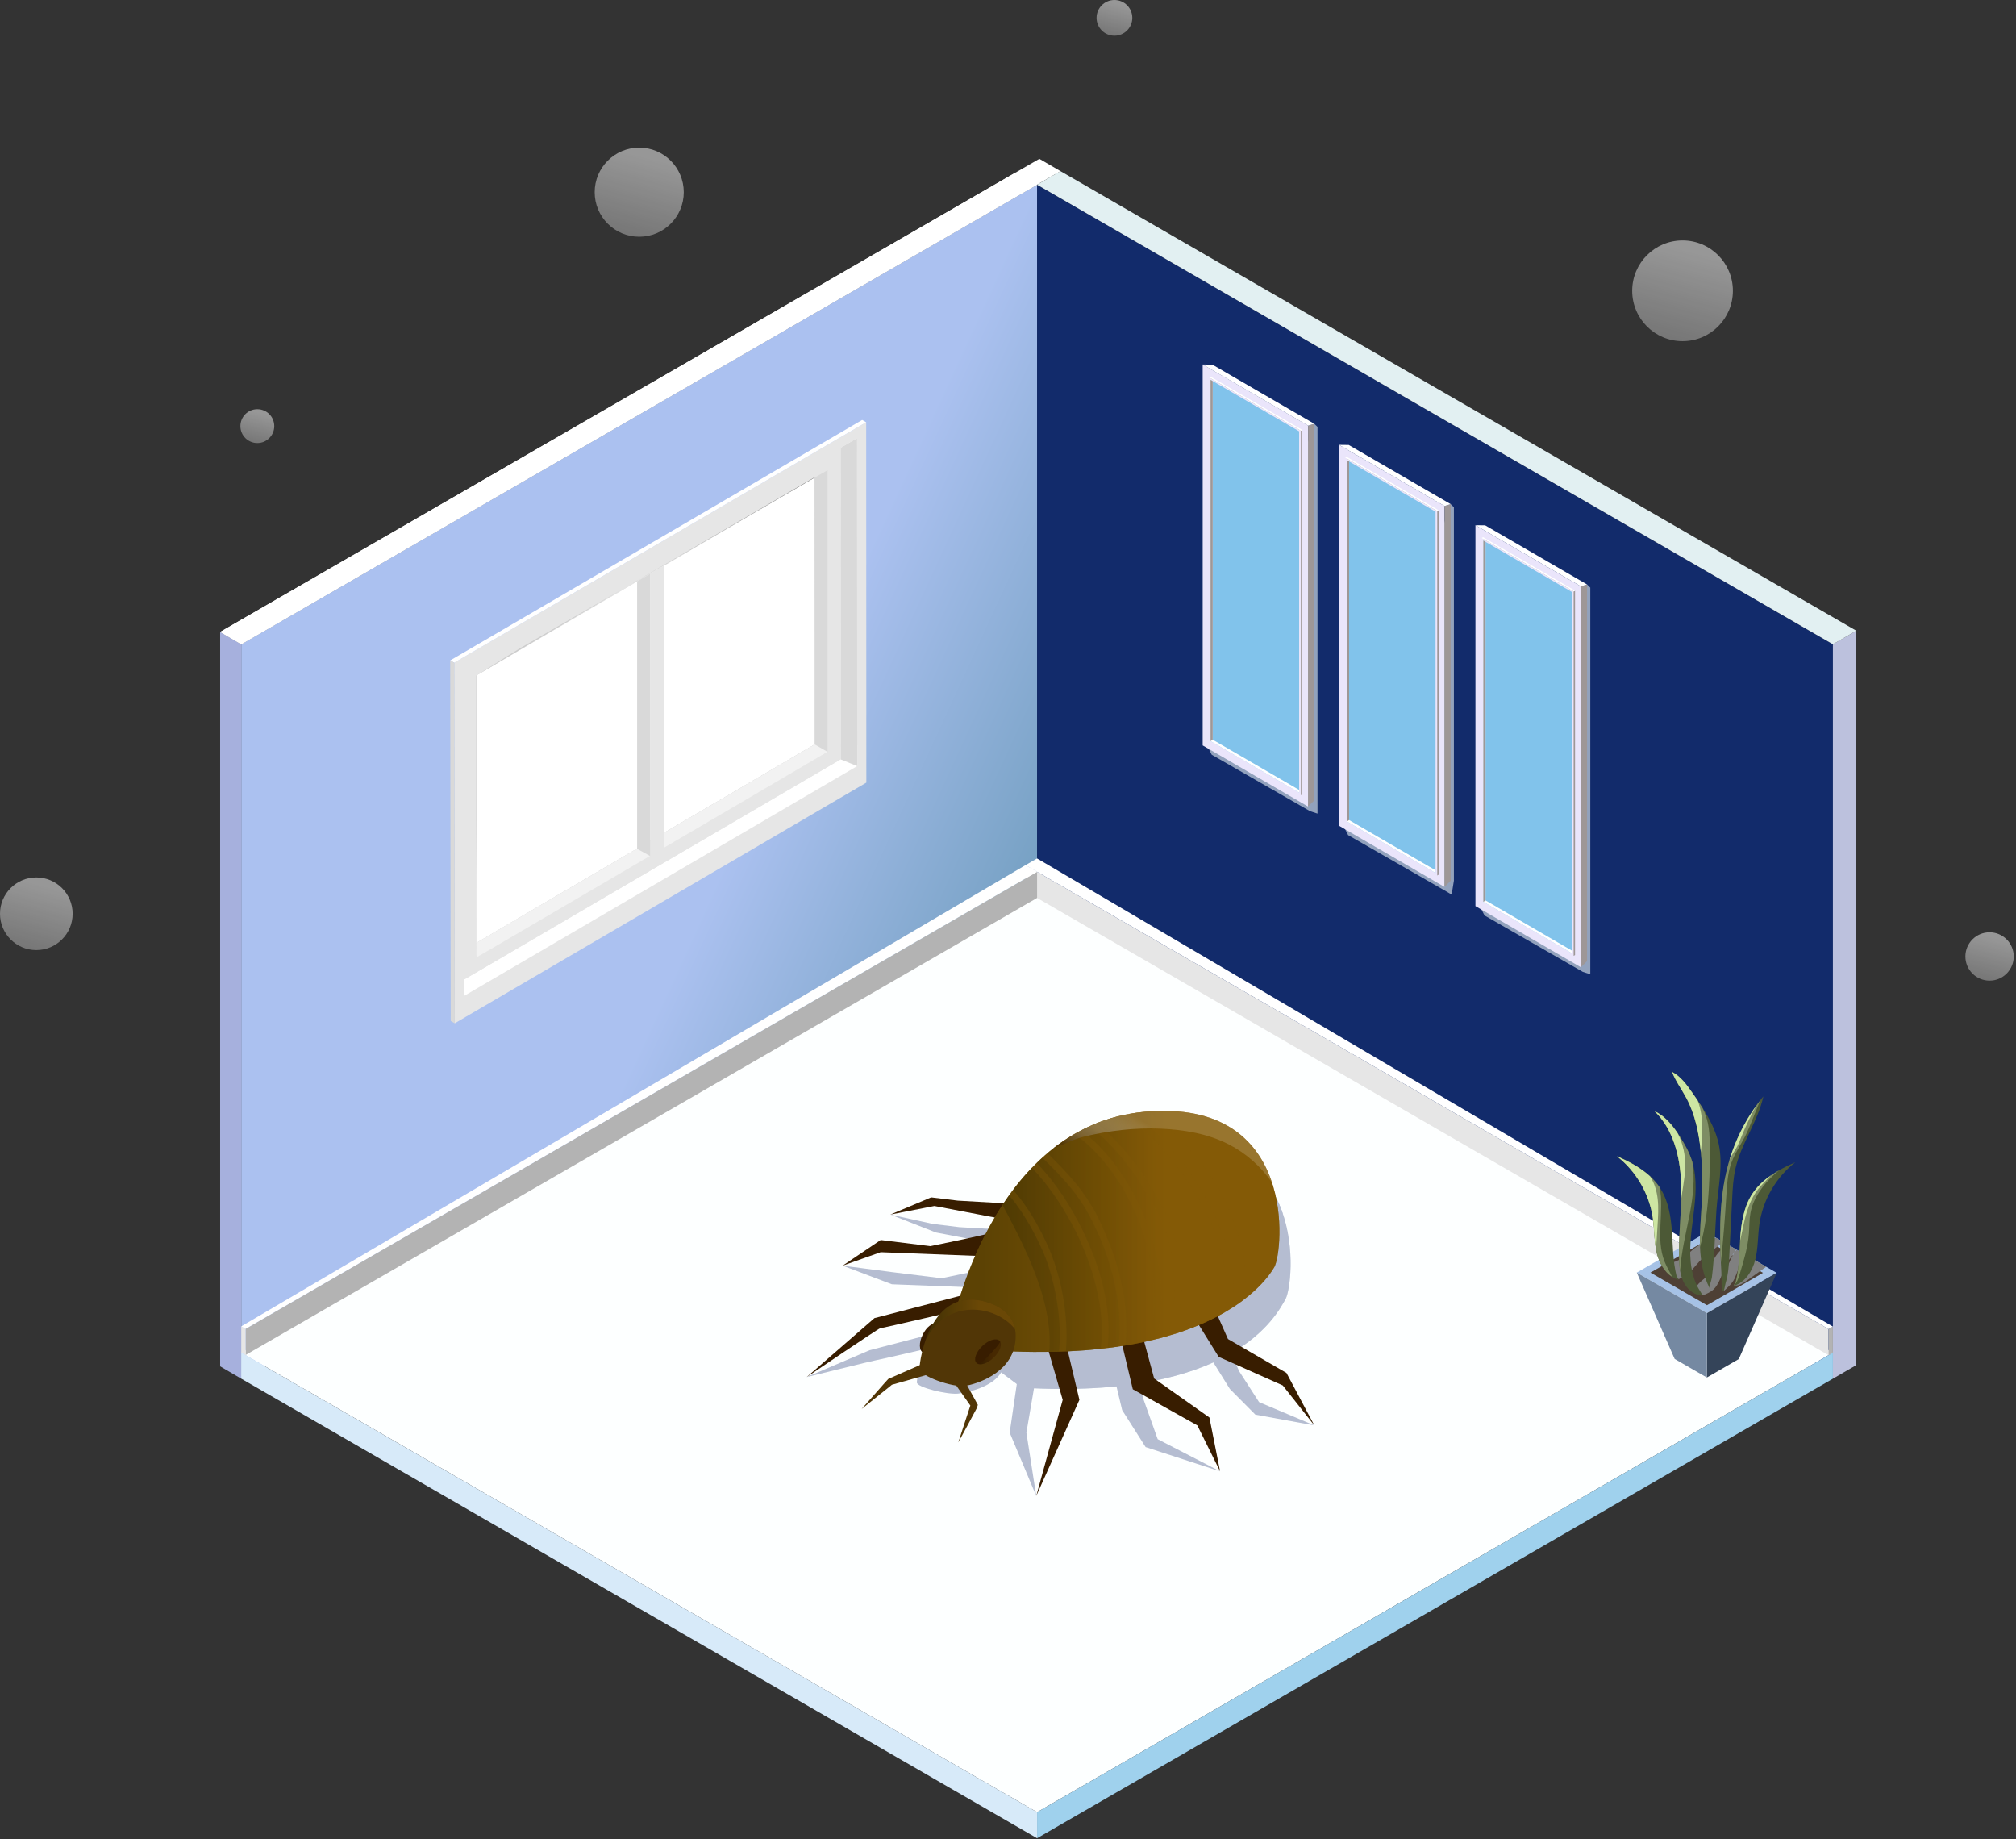 <?xml version="1.0" encoding="UTF-8"?>
<svg width="478px" height="436px" viewBox="0 0 478 436" version="1.1" xmlns="http://www.w3.org/2000/svg" xmlns:xlink="http://www.w3.org/1999/xlink">
    <rect x="0" y="0" width="478" height="436" fill="#333333" stroke="none"/>
    <!-- Generator: sketchtool 61.2 (101010) - https://sketch.com -->
    <title>EAE4B98C-6971-441B-817E-29740DD55FE3</title>
    <desc>Created with sketchtool.</desc>
    <defs>
        <linearGradient x1="72.981%" y1="-39.248%" x2="1.178%" y2="239.613%" id="linearGradient-1">
            <stop stop-color="#FFFFFF" stop-opacity="0.7" offset="18.18%"></stop>
            <stop stop-color="#FFFFFF" stop-opacity="0.1" offset="99.73%"></stop>
        </linearGradient>
        <linearGradient x1="86.316%" y1="75.086%" x2="56.501%" y2="54.49%" id="linearGradient-2">
            <stop stop-color="#78A2C5" offset="0%"></stop>
            <stop stop-color="#ABC1F0" offset="86.99%"></stop>
        </linearGradient>
        <linearGradient x1="-0%" y1="50%" x2="100%" y2="50%" id="linearGradient-3">
            <stop stop-color="#845A06" offset="38.09%"></stop>
            <stop stop-color="#332A02" offset="91.67%"></stop>
        </linearGradient>
        <linearGradient x1="-29.846%" y1="50.001%" x2="257.529%" y2="50.001%" id="linearGradient-4">
            <stop stop-color="#845A06" offset="38.09%"></stop>
            <stop stop-color="#332A02" offset="91.67%"></stop>
        </linearGradient>
        <linearGradient x1="-40.215%" y1="49.999%" x2="210.295%" y2="49.999%" id="linearGradient-5">
            <stop stop-color="#845A06" offset="38.09%"></stop>
            <stop stop-color="#332A02" offset="91.67%"></stop>
        </linearGradient>
        <linearGradient x1="-111.889%" y1="50.001%" x2="238.197%" y2="50.001%" id="linearGradient-6">
            <stop stop-color="#845A06" offset="38.09%"></stop>
            <stop stop-color="#332A02" offset="91.67%"></stop>
        </linearGradient>
        <linearGradient x1="-192.522%" y1="50%" x2="202.141%" y2="50%" id="linearGradient-7">
            <stop stop-color="#845A06" offset="38.09%"></stop>
            <stop stop-color="#332A02" offset="91.67%"></stop>
        </linearGradient>
        <linearGradient x1="-200.005%" y1="50%" x2="168.698%" y2="50%" id="linearGradient-8">
            <stop stop-color="#845A06" offset="38.09%"></stop>
            <stop stop-color="#332A02" offset="91.67%"></stop>
        </linearGradient>
        <linearGradient x1="-383.401%" y1="49.999%" x2="188.217%" y2="49.999%" id="linearGradient-9">
            <stop stop-color="#845A06" offset="38.09%"></stop>
            <stop stop-color="#332A02" offset="91.67%"></stop>
        </linearGradient>
        <linearGradient x1="-116.548%" y1="50.001%" x2="189.099%" y2="50.001%" id="linearGradient-10">
            <stop stop-color="#845A06" offset="38.09%"></stop>
            <stop stop-color="#332A02" offset="91.67%"></stop>
        </linearGradient>
        <linearGradient x1="95.607%" y1="79.69%" x2="17.372%" y2="33.576%" id="linearGradient-11">
            <stop stop-color="#513606" offset="16.36%"></stop>
            <stop stop-color="#FFFFFF" stop-opacity="0.2" offset="67.4%"></stop>
        </linearGradient>
        <linearGradient x1="-0.722%" y1="50.001%" x2="106.651%" y2="50.001%" id="linearGradient-12">
            <stop stop-color="#845A06" offset="38.09%"></stop>
            <stop stop-color="#332A02" offset="91.67%"></stop>
        </linearGradient>
        <linearGradient x1="0.002%" y1="49.994%" x2="100.005%" y2="49.994%" id="linearGradient-13">
            <stop stop-color="#845A06" offset="38.09%"></stop>
            <stop stop-color="#332A02" offset="91.67%"></stop>
        </linearGradient>
        <linearGradient x1="72.978%" y1="-39.252%" x2="1.174%" y2="239.61%" id="linearGradient-14">
            <stop stop-color="#FFFFFF" stop-opacity="0.7" offset="18.18%"></stop>
            <stop stop-color="#FFFFFF" stop-opacity="0.1" offset="99.73%"></stop>
        </linearGradient>
        <linearGradient x1="72.979%" y1="-39.246%" x2="1.178%" y2="239.608%" id="linearGradient-15">
            <stop stop-color="#FFFFFF" stop-opacity="0.7" offset="18.18%"></stop>
            <stop stop-color="#FFFFFF" stop-opacity="0.1" offset="99.73%"></stop>
        </linearGradient>
        <linearGradient x1="72.977%" y1="-39.249%" x2="1.175%" y2="239.61%" id="linearGradient-16">
            <stop stop-color="#FFFFFF" stop-opacity="0.7" offset="18.18%"></stop>
            <stop stop-color="#FFFFFF" stop-opacity="0.1" offset="99.73%"></stop>
        </linearGradient>
        <linearGradient x1="72.978%" y1="-39.243%" x2="1.179%" y2="239.607%" id="linearGradient-17">
            <stop stop-color="#FFFFFF" stop-opacity="0.7" offset="18.18%"></stop>
            <stop stop-color="#FFFFFF" stop-opacity="0.1" offset="99.73%"></stop>
        </linearGradient>
        <linearGradient x1="72.98%" y1="-39.247%" x2="1.178%" y2="239.612%" id="linearGradient-18">
            <stop stop-color="#FFFFFF" stop-opacity="0.7" offset="18.18%"></stop>
            <stop stop-color="#FFFFFF" stop-opacity="0.1" offset="99.73%"></stop>
        </linearGradient>
        <linearGradient x1="72.98%" y1="-39.247%" x2="1.179%" y2="239.611%" id="linearGradient-19">
            <stop stop-color="#FFFFFF" stop-opacity="0.7" offset="18.18%"></stop>
            <stop stop-color="#FFFFFF" stop-opacity="0.1" offset="99.73%"></stop>
        </linearGradient>
    </defs>
    <g id="Page-1" stroke="none" stroke-width="1" fill="none" fill-rule="evenodd">
        <g id="Plagas_Chinches_Desktop-1366x768_6" transform="translate(-834, -268)" fill-rule="nonzero">
            <g id="Hero-Image" transform="translate(0, 170)">
                <g id="Chinche" transform="translate(834, 98)">
                    <g id="Burbujas_1_" transform="translate(223.875, 93.25)" fill="url(#linearGradient-1)" opacity="0.7">
                        <circle id="Oval" cx="6.163" cy="6.07" r="6.061"></circle>
                    </g>
                    <polygon id="Path" fill="url(#linearGradient-2)" points="57.201 326.814 245.894 217.872 245.894 43.785 57.201 152.727"></polygon>
                    <polygon id="Path" fill="#A6B0DD" points="57.201 326.813 52.196 323.893 52.196 149.806 57.201 152.727"></polygon>
                    <polygon id="Path" fill="#FFFFFF" points="52.196 149.806 57.201 152.727 251.442 40.569 246.436 37.647"></polygon>
                    <polygon id="Path" fill="#FFFFFF" points="245.894 43.785 240.707 40.956 52.196 149.806 57.201 152.727"></polygon>
                    <g id="Group" transform="translate(245.721, 40.526)">
                        <polygon id="Path" fill="#122B6B" points="188.867 286.288 0.174 177.346 0.174 3.259 188.867 112.201"></polygon>
                        <polygon id="Path" fill="#BCC1DD" points="194.414 283.071 188.867 286.289 188.867 112.201 194.414 108.985"></polygon>
                        <polygon id="Path" fill="#E2F0F2" points="5.721 0.042 0.174 3.259 188.867 112.201 194.414 108.985"></polygon>
                    </g>
                    <g id="Group" transform="translate(56.97, 211.345)">
                        <polygon id="Path" fill="#FDFFFF" points="377.62 109.293 280.227 165.519 217.676 201.636 188.92 218.236 0.232 109.293 28.987 92.693 91.538 56.587 188.92 0.361"></polygon>
                        <polygon id="Path" fill="#9FD1ED" points="377.617 109.299 377.617 115.47 188.924 224.41 188.924 218.239"></polygon>
                        <polygon id="Path" fill="#D7EAF9" points="0.231 109.299 0.231 115.468 188.924 224.41 188.924 218.239"></polygon>
                    </g>
                    <g id="Group" transform="translate(242.889, 203.323)">
                        <polygon id="Path" fill="#E6E6E6" points="190.666 117.929 0.256 7.951 0.256 1.76 190.666 111.738"></polygon>
                        <polygon id="Path" fill="#B3B3B3" points="191.698 117.341 190.666 117.93 190.666 111.738 191.698 111.149"></polygon>
                        <polygon id="Path" fill="#FFFFFF" points="3.005 0.173 0.256 1.76 190.666 111.738 191.698 111.149"></polygon>
                    </g>
                    <g id="Group" transform="translate(56.97, 204.739)">
                        <polygon id="Path" fill="#B3B3B3" points="1.263 116.46 188.924 8.121 188.924 1.93 1.263 110.268"></polygon>
                        <polygon id="Path" fill="#E6E6E6" points="0.231 115.872 1.263 116.461 1.263 110.268 0.231 109.68"></polygon>
                        <polygon id="Path" fill="#FFFFFF" points="186.175 0.344 188.924 1.93 1.263 110.268 0.231 109.68"></polygon>
                    </g>
                    <g id="Group" transform="translate(285, 86)">
                        <g id="XMLID_33_">
                            <g id="XMLID_34_">
                                <polygon id="XMLID_47_" fill="#92A2BD" points="27.383 15.197 27.383 103.721 27.383 106.861 25.614 106.286 2.303 92.91 0.79 89.934 26.618 14.455"></polygon>
                                <g id="XMLID_35_">
                                    <g id="XMLID_36_">
                                        <g id="XMLID_37_">
                                            <polygon id="Path" fill="#EAE5FB" points="25.153 14.893 25.153 105.198 24.448 104.787 0.158 90.701 0.158 0.396"></polygon>
                                            <polygon id="XMLID_46_" fill="#989898" points="23.366 102.106 2.053 89.732 2.053 3.493 23.366 15.866"></polygon>
                                            <polygon id="XMLID_45_" fill="#EAE5FB" points="23.436 102.496 1.618 89.823 1.618 3.433 23.436 16.104"></polygon>
                                            <polygon id="XMLID_44_" fill="#81C3EB" points="12.719 10.252 20.483 14.761 23.03 16.241 23.03 101.889 16.89 98.322 13.284 96.225 5.521 91.719 2.025 89.688 2.025 4.04 9.113 8.156"></polygon>
                                            <polygon id="XMLID_43_" fill="#FFFFFF" points="2.538 89.345 23.029 101.251 23.029 101.889 2.025 89.687 2.025 4.038 2.538 4.335"></polygon>
                                            <polygon id="XMLID_42_" fill="#9E9797" points="26.618 103.743 25.148 105.194 25.148 14.905 26.618 14.455"></polygon>
                                            <polygon id="XMLID_41_" fill="#FFFFFF" points="26.618 14.455 25.148 14.905 0.153 0.405 2.454 0.432"></polygon>
                                            <polygon id="XMLID_40_" fill="#9E9797" points="2.538 89.345 2.025 89.687 2.025 4.038 2.538 4.335"></polygon>
                                            <polygon id="XMLID_39_" fill="#9E9797" points="23.77 102.303 23.436 102.496 23.436 16.104 23.77 15.912"></polygon>
                                            <polygon id="XMLID_38_" fill="#FFFFFF" points="23.77 15.912 23.436 16.104 1.618 3.433 1.951 3.24"></polygon>
                                        </g>
                                    </g>
                                </g>
                            </g>
                        </g>
                        <g id="XMLID_17_" transform="translate(32, 19)">
                            <g id="XMLID_18_">
                                <polygon id="XMLID_32_" fill="#92A2BD" points="27.724 15.245 27.724 103.77 27.187 107.073 25.955 106.335 2.643 92.96 1.13 89.984 26.959 14.504"></polygon>
                                <g id="XMLID_19_">
                                    <g id="XMLID_20_">
                                        <g id="XMLID_21_">
                                            <polygon id="XMLID_31_" fill="#EAE5FB" points="25.488 105.242 0.493 90.743 0.493 0.453 25.488 14.953"></polygon>
                                            <polygon id="XMLID_30_" fill="#989898" points="23.706 102.154 2.393 89.781 2.393 3.542 23.706 15.915"></polygon>
                                            <polygon id="XMLID_29_" fill="#EAE5FB" points="23.776 102.544 1.958 89.873 1.958 3.481 23.776 16.153"></polygon>
                                            <polygon id="XMLID_28_" fill="#81C3EB" points="13.059 10.301 20.823 14.81 23.37 16.29 23.37 101.938 17.23 98.37 13.624 96.275 5.861 91.766 2.365 89.736 2.365 4.088 9.453 8.205"></polygon>
                                            <polygon id="XMLID_27_" fill="#FFFFFF" points="2.878 89.394 23.369 101.3 23.369 101.938 2.365 89.736 2.365 4.088 2.878 4.383"></polygon>
                                            <polygon id="XMLID_26_" fill="#9E9797" points="26.959 103.792 25.488 105.242 25.488 14.953 26.959 14.504"></polygon>
                                            <polygon id="XMLID_25_" fill="#FFFFFF" points="26.959 14.504 25.488 14.953 0.493 0.453 2.795 0.481"></polygon>
                                            <polygon id="XMLID_24_" fill="#9E9797" points="2.878 89.394 2.365 89.736 2.365 4.088 2.878 4.383"></polygon>
                                            <polygon id="XMLID_23_" fill="#9E9797" points="24.11 102.352 23.776 102.544 23.776 16.153 24.11 15.96"></polygon>
                                            <polygon id="XMLID_22_" fill="#FFFFFF" points="24.11 15.96 23.776 16.153 1.958 3.481 2.292 3.288"></polygon>
                                        </g>
                                    </g>
                                </g>
                            </g>
                        </g>
                        <g id="XMLID_1_" transform="translate(64.5, 38.5)">
                            <g id="XMLID_2_">
                                <polygon id="XMLID_16_" fill="#92A2BD" points="27.564 14.794 27.564 103.319 27.564 106.457 25.796 105.883 2.483 92.508 0.971 89.532 26.799 14.052"></polygon>
                                <g id="XMLID_3_">
                                    <g id="XMLID_4_">
                                        <g id="XMLID_5_">
                                            <polygon id="XMLID_15_" fill="#EAE5FB" points="25.328 104.791 0.334 90.291 0.334 0.002 25.328 14.502"></polygon>
                                            <polygon id="XMLID_14_" fill="#989898" points="23.547 101.703 2.233 89.329 2.233 3.09 23.547 15.464"></polygon>
                                            <polygon id="XMLID_13_" fill="#EAE5FB" points="23.616 102.093 1.798 89.421 1.798 3.03 23.616 15.701"></polygon>
                                            <polygon id="XMLID_12_" fill="#81C3EB" points="12.899 9.85 20.663 14.359 23.21 15.838 23.21 101.487 17.07 97.918 13.464 95.823 5.7 91.316 2.206 89.284 2.206 3.636 9.293 7.754"></polygon>
                                            <polygon id="XMLID_11_" fill="#FFFFFF" points="2.719 88.942 23.209 100.848 23.209 101.487 2.205 89.284 2.205 3.635 2.719 3.932"></polygon>
                                            <polygon id="XMLID_10_" fill="#9E9797" points="26.799 103.341 25.328 104.791 25.328 14.502 26.799 14.052"></polygon>
                                            <polygon id="XMLID_9_" fill="#FFFFFF" points="26.799 14.052 25.328 14.502 0.334 0.002 2.635 0.03"></polygon>
                                            <polygon id="XMLID_8_" fill="#9E9797" points="2.719 88.942 2.205 89.284 2.205 3.635 2.719 3.932"></polygon>
                                            <polygon id="XMLID_7_" fill="#9E9797" points="23.95 101.9 23.616 102.093 23.616 15.701 23.95 15.509"></polygon>
                                            <polygon id="XMLID_6_" fill="#FFFFFF" points="23.95 15.509 23.616 15.701 1.798 3.03 2.131 2.837"></polygon>
                                        </g>
                                    </g>
                                </g>
                            </g>
                        </g>
                    </g>
                    <g id="Group" transform="translate(106.517, 99.511)">
                        <polygon id="Path" fill="#E6E6E6" points="98.896 86.009 98.86 0.585 1.183 57.59 1.305 143.061"></polygon>
                        <polygon id="Path" fill="#FFFFFF" points="0.226 57.048 1.183 57.59 98.86 0.585 97.903 0.042"></polygon>
                        <polygon id="Path" fill="#D9D9D9" points="1.305 143.061 0.348 142.517 0.226 57.048 1.183 57.59"></polygon>
                        <g transform="translate(3.303, 4.247)">
                            <g>
                                <polygon id="Path" fill="#FFFFFF" points="89.508 76.257 89.477 2.4 93.398 0.107 93.432 77.841 0.157 132.358 0.156 128.47"></polygon>
                                <polygon id="Path" fill="#D9D9D9" points="93.398 0.107 89.477 2.4 89.508 76.257 93.432 77.841"></polygon>
                                <g transform="translate(0, 2.359)">
                                    <polygon id="Path" fill="#FFFFFF" points="83.317 7.114 83.362 70.34 3.12 117.391 3.115 54.002"></polygon>
                                    <g>
                                        <path d="M0.042,52.221 L0.051,126.18 L89.474,73.885 L89.455,0.027 L0.042,52.221 Z M3.116,100.957 L3.116,54.002 L83.315,7.118 L83.362,45.422 L83.362,70.34 L83.333,70.362 L3.126,117.41 L3.116,100.957 Z" id="Shape" fill="#E6E6E6"></path>
                                        <polygon id="Path" fill="#CCCCCC" points="38.408 33.175 3.115 54.002 3.115 53.987 13.392 47.599 31.155 37.336 34.157 35.612"></polygon>
                                        <polygon id="Path" fill="#D9D9D9" points="86.409 5.331 86.409 72.113 34.157 102.439 16.394 112.732 3.115 120.874 3.13 117.411 83.362 70.344 83.362 45.42 83.317 7.114"></polygon>
                                        <polygon id="Path" fill="#F2F2F2" points="3.12 117.391 83.347 70.353 86.408 72.117 3.112 120.878"></polygon>
                                        <polygon id="Path" fill="#595959" points="3.1 54.017 3.115 54.002 3.115 100.958 3.1 88.043"></polygon>
                                        <polygon id="Path" fill="#595959" points="83.317 7.04 83.317 7.114 38.408 33.175"></polygon>
                                    </g>
                                </g>
                            </g>
                            <polygon id="Path" fill="#D9D9D9" points="41.239 97.45 44.405 99.213 44.405 32.201 41.239 34.052"></polygon>
                            <polygon id="Path" fill="#E6E6E6" points="44.388 99.213 47.554 97.45 47.554 30.335 44.388 32.201"></polygon>
                        </g>
                    </g>
                    <g id="Group" transform="translate(251.5, 309.5) scale(-1, 1) translate(-251.5, -309.5) translate(191, 263)">
                        <g>
                            <g opacity="0.31" transform="translate(0, 7.6)" fill="#122B6B">
                                <polygon id="Path" points="20.402 49.468 18.201 54.428 13.468 61.777 0.368 67.291 14.348 64.743 20.402 58.647 24.806 51.56"></polygon>
                                <polygon id="Path" points="43.403 51.769 40.871 61.119 37.508 70.56 22.714 78.189 40.37 72.432 45.935 63.67 48.357 53.523"></polygon>
                                <polygon id="Path" points="69.057 21.178 84.534 20.298 90.853 19.527 100.906 17.313 90.082 21.564 73.68 24.701"></polygon>
                                <path d="M75.442,29.493 C75.772,29.764 88.761,32.406 88.761,32.406 L100.54,30.95 L112.208,29.424 L100.54,33.838 L77.643,34.718 L75.442,29.493 Z" id="Path"></path>
                                <path d="M81.276,43.084 L105.824,49.468 L120.741,55.843 C120.741,55.843 104.833,51.89 104.503,51.89 C104.172,51.89 83.368,47.046 83.368,47.046 L81.276,43.084 Z" id="Path"></path>
                                <polygon id="Path" points="65.307 49.564 68.638 69.008 66.305 84.023 72.601 69.008 69.82 50.004"></polygon>
                                <path d="M84.534,47.328 C84.534,47.328 74.411,3.868 37.932,0.552 C1.454,-2.764 5.12,33.714 7.214,37.379 C9.308,41.044 19.35,61.338 69.745,58.347 L84.534,47.328 Z" id="Path"></path>
                                <path d="M84.534,47.328 C84.534,47.328 74.411,3.868 37.932,0.552 C1.454,-2.764 5.12,33.714 7.214,37.379 C9.308,41.044 19.35,61.338 69.745,58.347 L84.534,47.328 Z" id="Path" opacity="0.5"></path>
                                <path d="M18.038,8.266 C22.988,5.734 28.643,4.798 34.153,4.554 C40.283,4.281 46.466,5.027 52.425,6.461 C54.811,7.035 57.276,7.716 59.669,8.584 C53.764,4.392 46.593,1.34 37.933,0.552 C19.036,-1.166 10.912,7.796 7.762,17.342 C10.364,13.528 13.925,10.369 18.038,8.266 Z" id="Path" opacity="0.8"></path>
                                <ellipse id="Oval" transform="translate(86.389, 52.374) rotate(64.545) translate(-86.389, -52.374) " cx="86.389" cy="52.374" rx="2.336" ry="1.185"></ellipse>
                                <path d="M80.258,46.998 C80.258,46.998 72.985,49.124 74.133,53.511 C75.282,57.898 82.363,59.493 84.851,59.759 C87.339,60.025 94.612,58.296 94.612,57.1 C94.611,55.904 92.698,45.402 80.258,46.998 Z" id="Path"></path>
                            </g>
                            <g id="Path">
                                <polygon fill="#381D00" points="24.004 47.3 20.843 54.423 6.973 62.452 0.368 74.891 7.854 65.418 23.044 58.642 28.938 49.155"></polygon>
                                <polygon fill="#381D00" points="40.877 54.423 38.345 63.773 25.246 73.02 22.714 85.789 28.108 74.891 43.409 66.325 46.271 54.335"></polygon>
                                <polygon fill="#381D00" points="69.424 22.491 84.901 21.61 91.22 20.84 100.906 24.913 90.449 22.876 74.047 26.014"></polygon>
                                <path d="M78.084,29.488 C78.414,29.759 91.403,32.401 91.403,32.401 L103.182,30.944 L112.208,37.024 L103.182,33.832 L80.285,34.713 L78.084,29.488 Z" fill="#381D00"></path>
                                <path d="M80.122,43.078 L104.67,49.463 L120.742,63.443 C120.742,63.443 103.679,51.884 103.349,51.884 C103.019,51.884 82.214,47.041 82.214,47.041 L80.122,43.078 Z" fill="#381D00"></path>
                                <polygon fill="#381D00" points="59.15 55.848 56.068 68.837 66.305 91.623 60.031 68.837 63.664 56.288"></polygon>
                                <path d="M86.288,51.466 C86.288,51.466 77.053,3.863 40.575,0.547 C4.096,-2.769 7.762,33.709 9.856,37.374 C11.951,41.039 25.5,60.154 75.894,57.164 L86.288,51.466 Z" fill="#845A06"></path>
                                <path d="M86.288,51.466 C86.288,51.466 77.053,3.863 40.575,0.547 C4.096,-2.769 7.762,33.709 9.856,37.374 C11.951,41.039 25.5,60.154 75.894,57.164 L86.288,51.466 Z" fill="url(#linearGradient-3)" opacity="0.5"></path>
                                <path d="M20.274,35.92 C21.863,28.198 25.574,21.068 30.107,14.679 C32.413,11.428 34.956,8.313 37.838,5.553 C39.627,3.84 41.576,2.22 43.722,0.955 C42.696,0.783 41.648,0.644 40.575,0.546 C40.378,0.528 40.188,0.518 39.993,0.502 C37.846,1.916 35.866,3.622 34.04,5.338 C30.985,8.21 28.179,11.379 25.697,14.759 C23.45,17.818 21.642,21.228 20.179,24.725 C18.574,28.559 17.32,32.631 16.873,36.775 C16.565,39.626 16.621,42.608 17.457,45.364 C18.177,45.898 18.963,46.44 19.806,46.981 C19.24,43.32 19.529,39.54 20.274,35.92 Z" fill="url(#linearGradient-4)" opacity="0.5"></path>
                                <path d="M31.884,40.457 C32.054,35.804 32.978,31.156 34.686,26.821 C36.118,23.187 38.129,19.789 40.281,16.54 C42.562,13.095 45.098,9.774 48.023,6.848 C49.279,5.591 50.635,4.374 52.099,3.318 C50.223,2.561 48.253,1.929 46.181,1.45 C42.994,2.914 40.238,5.347 37.82,7.824 C35.142,10.568 32.755,13.593 30.602,16.763 C28.596,19.718 26.75,22.819 25.248,26.062 C23.546,29.737 22.258,33.639 21.574,37.636 C20.983,41.086 20.883,44.673 21.644,48.101 C24.772,49.91 28.652,51.677 33.423,53.183 C32.226,49.063 31.727,44.74 31.884,40.457 Z" fill="url(#linearGradient-5)" opacity="0.5"></path>
                                <path d="M36.704,46.71 C36.303,38.022 38.623,29.227 42.472,21.482 C45.593,15.202 49.965,9.204 55.635,4.958 C55.037,4.646 54.431,4.343 53.811,4.058 C51.656,5.467 49.74,7.306 48.028,9.146 C45.296,12.082 42.915,15.338 40.771,18.723 C38.733,21.941 36.862,25.274 35.624,28.889 C32.892,36.857 32.702,45.708 35.27,53.739 C36.122,53.983 37.002,54.219 37.908,54.446 C37.208,51.93 36.824,49.325 36.704,46.71 Z" fill="url(#linearGradient-6)" opacity="0.5"></path>
                                <path d="M49.154,51.81 C49.304,43.91 51.728,36.115 55.122,29.037 C57.954,23.134 61.602,17.42 66.191,12.694 C65.756,12.269 65.313,11.85 64.86,11.439 C62.422,13.801 60.026,16.212 57.894,18.856 C56.704,20.332 55.612,21.888 54.633,23.511 C53.586,25.248 52.728,27.067 51.866,28.899 C50.241,32.353 48.996,35.991 48.086,39.697 C46.788,44.987 46.093,50.705 46.794,56.19 C47.636,56.315 48.502,56.43 49.381,56.539 C49.194,54.969 49.124,53.384 49.154,51.81 Z" fill="url(#linearGradient-7)" opacity="0.5"></path>
                                <path d="M59.163,51.655 C59.465,44.72 61.02,37.772 63.955,31.474 C65.409,28.355 67.086,25.314 69.08,22.506 C69.902,21.35 70.798,20.166 71.801,19.091 C70.428,17.276 68.939,15.509 67.324,13.833 C65.213,16.025 63.32,18.427 61.612,20.942 C57.256,27.356 53.912,34.566 52.079,42.109 C50.931,46.837 50.365,51.875 51.014,56.728 C53.61,57.011 56.363,57.22 59.277,57.345 C59.096,55.449 59.082,53.533 59.163,51.655 Z" fill="url(#linearGradient-8)" opacity="0.5"></path>
                                <path d="M63.174,56.804 C62.79,49.894 64.831,43.013 67.435,36.689 C69.424,31.861 71.824,27.232 74.304,22.645 C73.806,21.887 73.29,21.133 72.754,20.386 C71.543,21.706 70.499,23.206 69.562,24.632 C67.766,27.367 66.221,30.275 64.89,33.262 C63.62,36.112 62.718,39.1 62.044,42.144 C61.256,45.703 60.779,49.34 60.724,52.987 C60.702,54.457 60.753,55.938 60.904,57.406 C61.666,57.43 62.443,57.446 63.228,57.458 C63.21,57.24 63.186,57.023 63.174,56.804 Z" fill="url(#linearGradient-9)" opacity="0.5"></path>
                                <path d="M44.973,50.131 C45.125,46.017 45.814,41.917 46.884,37.945 C47.91,34.141 49.376,30.553 51.004,26.975 C52.674,23.306 54.884,19.934 57.48,16.854 C59.404,14.573 61.51,12.458 63.652,10.381 C61.66,8.693 59.512,7.148 57.19,5.807 C54.433,7.786 51.996,10.2 49.859,12.836 C44.53,19.408 40.904,27.468 39.214,35.74 C37.942,41.968 37.755,48.74 39.681,54.868 C41.412,55.261 43.239,55.62 45.163,55.937 C44.952,54.008 44.902,52.059 44.973,50.131 Z" fill="url(#linearGradient-10)" opacity="0.5"></path>
                                <path d="M20.679,8.26 C25.629,5.728 31.285,4.792 36.794,4.548 C42.925,4.276 49.108,5.022 55.066,6.455 C57.452,7.03 59.85,8.341 62.244,9.21 C56.433,4.702 49.234,1.334 40.574,0.546 C21.677,-1.171 13.554,7.79 10.404,17.336 C13.006,13.522 16.567,10.364 20.679,8.26 Z" fill="url(#linearGradient-11)" opacity="0.8"></path>
                                <path d="M93.135,57.615 C92.168,58.067 90.648,56.917 89.741,55.048 C88.833,53.179 88.882,51.298 89.849,50.847 C90.816,50.395 92.336,51.545 93.243,53.414 C94.15,55.283 94.102,57.164 93.135,57.615 Z" fill="#381D00"></path>
                                <path d="M78.136,45.644 C75.175,46.512 70.109,48.958 71.376,55.794 C72.644,62.629 80.46,65.115 83.207,65.529 C85.953,65.944 93.981,63.251 93.981,61.386 C93.98,59.522 91.515,41.722 78.136,45.644 Z" fill="#513606"></path>
                                <path d="M73.526,49.99 C77.475,47.135 82.962,46.546 87.268,48.966 C89.677,50.32 91.394,52.392 92.568,54.768 C90.704,49.391 86.612,43.159 78.136,45.644 C75.786,46.332 72.114,48.018 71.33,52.099 C71.938,51.304 72.688,50.596 73.526,49.99 Z" fill="url(#linearGradient-12)" opacity="0.5"></path>
                                <path d="M80.475,60.079 C79.724,60.828 77.895,60.259 76.39,58.808 C74.884,57.356 74.272,55.573 75.023,54.824 C75.774,54.075 77.603,54.644 79.108,56.095 C80.614,57.546 81.226,59.33 80.475,60.079 Z" fill="#381D00"></path>
                                <path d="M78.145,58.961 C77.494,58.308 76.884,57.618 76.26,56.942 C75.73,56.368 75.218,55.763 74.852,55.08 C74.411,55.926 75.031,57.499 76.39,58.808 C77.543,59.92 78.883,60.507 79.786,60.387 C79.2,59.957 78.653,59.47 78.145,58.961 Z" fill="url(#linearGradient-13)" opacity="0.2"></path>
                            </g>
                        </g>
                        <path d="M86.475,63.736 L81.676,70.54 L81.733,69.806 C81.936,70.154 82.039,70.544 82.168,70.924 L82.544,72.066 L83.296,74.352 C83.8,75.874 84.298,77.399 84.782,78.93 C84.006,77.524 83.243,76.112 82.488,74.698 L81.351,72.578 L80.782,71.518 C80.596,71.163 80.384,70.819 80.272,70.432 L80.152,70.019 L80.328,69.698 L84.344,62.404 L86.475,63.736 Z" id="Path" fill="#513606"></path>
                        <path d="M91.334,59.463 L101.176,63.784 L101.374,63.871 L101.457,63.957 C101.998,64.522 102.502,65.126 103.026,65.709 L104.584,67.473 L107.701,71 L104.023,68.063 L102.184,66.594 C101.575,66.099 100.946,65.626 100.355,65.114 L100.636,65.287 L90.281,62.357 L91.334,59.463 Z" id="Path" fill="#513606"></path>
                    </g>
                    <g id="Group" transform="translate(383, 254)">
                        <g transform="translate(5, 38)" id="Path">
                            <polygon fill="#A6C2E6" points="33.258 9.728 16.723 19.277 0.084 9.67 15.07 1.017 15.819 0.584 16.62 0.121 18.623 1.276 18.872 1.419 20.576 2.406 21.509 2.946 23.675 4.196 23.747 4.237 26.04 5.558 27.485 6.393 30.768 8.29"></polygon>
                            <polygon fill="#4E4035" points="30.015 9.727 16.724 17.402 16.672 17.369 3.328 9.671 16.619 1.996 16.672 2.028"></polygon>
                            <polygon fill="#344459" points="16.695 34.538 16.724 19.276 33.259 9.729 24.277 30.16"></polygon>
                            <polygon fill="#7589A2" points="0.084 9.669 9.066 30.133 16.695 34.538 16.724 19.276"></polygon>
                        </g>
                        <path d="M28.675,42.196 L26.509,40.946 C26.38,41.061 26.253,41.173 26.124,41.289 C25.596,41.76 25.072,42.233 24.601,42.761 C24.113,43.313 23.692,43.922 23.313,44.556 C23.194,44.755 23.081,44.952 22.969,45.153 C22.421,46.143 21.945,47.234 22.003,48.352 C21.878,48.456 21.756,48.565 21.63,48.668 C20.79,49.35 19.91,50.011 19.266,50.88 C19.186,50.989 19.107,51.109 19.103,51.245 C19.101,51.358 19.153,51.465 19.208,51.565 C19.377,51.868 19.589,52.148 19.835,52.394 L20.741,53.069 C21.674,52.691 22.631,52.297 23.353,51.596 C23.899,51.066 24.278,50.388 24.613,49.703 C25.228,48.447 25.72,47.133 26.088,45.783 C26.465,45.275 26.844,44.769 27.23,44.267 C27.745,43.599 28.27,42.934 28.675,42.196 Z" id="Path" fill="#808080"></path>
                        <g transform="translate(0, 20)" id="Path">
                            <path d="M25.576,20.407 C24.332,21.395 23.088,22.379 21.845,23.363 C21.188,23.889 20.526,24.41 19.944,25.012 C19.348,25.629 18.837,26.324 18.244,26.944 C17.331,27.904 16.23,28.688 15.021,29.23 L13.662,27.846 C13.335,27.212 13.052,26.558 12.813,25.887 C12.773,25.779 12.739,25.649 12.803,25.553 C12.854,25.472 12.957,25.445 13.052,25.421 C14.524,25.053 15.911,24.348 17.076,23.377 C17.641,22.903 18.159,22.365 18.741,21.912 C19.532,21.298 20.434,20.849 21.348,20.436 C22.175,20.069 23.02,19.728 23.872,19.418 L25.576,20.407 Z" fill="#808080"></path>
                            <g>
                                <path d="M15.014,29.39 C14.459,29.236 13.941,28.998 13.468,28.692 C11.625,27.514 10.409,25.343 9.864,23.163 C9.782,22.836 9.71,22.506 9.652,22.174 C9.2,19.739 9.247,17.218 8.893,14.755 C8.065,9.021 4.951,3.648 0.383,0.086 C3.189,1.315 6.007,2.797 8.239,4.851 C9.087,5.631 9.853,6.493 10.504,7.457 C10.582,7.577 10.661,7.696 10.736,7.819 C12.603,10.803 13.168,14.408 13.417,17.916 C13.666,21.425 13.646,24.988 14.497,28.402 L15.014,29.39 Z" fill="#4C5936"></path>
                                <path d="M13.468,28.692 C11.625,27.514 10.409,25.343 9.864,23.163 C9.178,20.424 9.294,17.552 8.893,14.755 C8.065,9.021 4.951,3.649 0.383,0.086 C4.26,1.782 8.15,3.962 10.504,7.458 C11.666,13.239 9.461,19.61 11.693,25.108 C12.194,26.341 12.906,27.486 13.468,28.692 Z" fill="#7E8D64"></path>
                                <path d="M10.01,16.455 C9.89,18.363 9.771,20.267 9.652,22.174 C9.2,19.739 9.247,17.218 8.893,14.755 C8.065,9.021 4.951,3.648 0.383,0.086 C3.189,1.315 6.007,2.797 8.239,4.851 C9.277,6.431 9.816,8.312 10.034,10.196 C10.273,12.271 10.143,14.37 10.01,16.455 Z" fill="#CDE6A3"></path>
                            </g>
                        </g>
                        <g transform="translate(9, 9)" id="Path">
                            <path d="M11.717,44.077 C11.54,44.117 11.353,44.103 11.172,44.08 C9.364,43.834 7.878,42.41 7.109,40.755 C6.737,39.958 6.509,39.113 6.366,38.248 C6.21,37.314 6.152,36.357 6.124,35.41 C5.944,29.315 6.856,23.22 6.59,17.129 C6.325,11.034 4.686,4.66 0.312,0.415 C2.867,1.594 4.689,3.925 6.216,6.288 C7.412,8.138 8.502,10.076 9.169,12.172 C9.21,12.298 9.248,12.428 9.286,12.554 C11.639,20.621 7.616,29.418 9.085,37.73 C9.374,39.375 9.885,40.993 10.72,42.445 L11.717,44.077 Z" fill="#4C5936"></path>
                            <path d="M8.726,24.317 C7.868,28.951 6.635,33.559 6.365,38.248 C6.209,37.314 6.151,36.357 6.123,35.41 C5.984,30.684 6.502,25.959 6.614,21.234 C6.652,19.868 6.652,18.498 6.59,17.129 C6.324,11.034 4.686,4.66 0.311,0.415 C2.622,1.482 4.332,3.485 5.766,5.607 C5.919,5.832 6.069,6.061 6.215,6.288 C7.412,8.138 8.502,10.076 9.169,12.172 C9.21,12.298 9.247,12.428 9.285,12.554 C9.874,16.404 9.438,20.448 8.726,24.317 Z" fill="#7E8D64"></path>
                            <path d="M7.572,13.713 C7.53,15.273 7.292,16.82 7.057,18.363 C6.91,19.32 6.764,20.277 6.614,21.235 C6.652,19.869 6.652,18.498 6.59,17.13 C6.324,11.035 4.686,4.66 0.311,0.416 C2.622,1.482 4.332,3.486 5.766,5.607 C7.064,8.074 7.646,10.918 7.572,13.713 Z" fill="#CDE6A3"></path>
                        </g>
                        <g transform="translate(13, 0)" id="Path">
                            <path d="M10.97,32.889 C10.591,38.244 10.568,43.582 9.88,48.904 C9.815,49.425 9.178,51.008 9.409,51.448 C7.811,48.434 7.209,44.989 7.083,41.583 C7.08,41.508 7.08,41.432 7.076,41.358 C6.971,37.876 7.335,34.398 7.508,30.919 C7.707,26.998 7.665,23.06 7.28,19.153 C6.845,14.69 5.935,10.2 3.816,6.248 C2.712,4.187 1.288,2.286 0.447,0.102 C2.549,1.199 3.983,3.216 5.332,5.161 C6.119,6.293 6.91,7.437 7.659,8.605 C9.362,11.273 10.841,14.07 11.505,17.146 C12.621,22.3 11.344,27.625 10.97,32.889 Z" fill="#4C5936"></path>
                            <path d="M9.193,27.451 C8.916,32.213 8.375,37.003 7.083,41.582 C7.08,41.508 7.08,41.432 7.077,41.358 C6.971,37.876 7.335,34.398 7.509,30.919 C7.707,26.998 7.665,23.059 7.28,19.152 C7.277,19.132 7.277,19.108 7.274,19.087 C6.835,14.645 5.925,10.179 3.816,6.247 C2.712,4.186 1.288,2.285 0.447,0.102 C2.549,1.198 3.982,3.216 5.332,5.16 C5.727,5.726 6.119,6.295 6.511,6.867 C6.899,7.443 7.284,8.023 7.659,8.605 C8.21,9.777 8.667,10.99 8.943,12.254 C9.28,13.804 9.345,15.398 9.379,16.982 C9.455,20.471 9.393,23.966 9.193,27.451 Z" fill="#7E8D64"></path>
                            <path d="M7.274,19.087 C6.835,14.645 5.926,10.179 3.817,6.247 C2.712,4.186 1.289,2.285 0.447,0.102 C2.549,1.198 3.983,3.216 5.332,5.16 C5.728,5.726 6.12,6.295 6.511,6.867 C7.271,8.823 7.584,10.973 7.625,13.085 C7.663,15.091 7.479,17.091 7.274,19.087 Z" fill="#CDE6A3"></path>
                        </g>
                        <g transform="translate(24.5, 5.5)" id="Path">
                            <path d="M6.54,38.058 C6.22,38.739 5.865,39.401 5.481,40.047 C5.123,40.654 4.734,41.246 4.449,41.891 C4.199,42.453 4.032,43.049 3.764,43.601 C3.184,44.773 2.183,45.669 1.205,46.534 L1.276,44.211 C1.542,42.368 2.098,40.562 2.915,38.886 C3.232,38.233 3.593,37.596 4.029,37.013 C4.101,36.918 4.172,36.825 4.247,36.737 L6.54,38.058 Z" fill="#808080"></path>
                            <g>
                                <path d="M10.601,0.399 C9.303,6.333 5.399,11.434 4.016,17.351 C3.447,19.779 3.318,22.287 3.196,24.78 C2.967,29.294 2.739,33.812 2.514,38.326 C2.432,39.923 2.35,41.532 2.047,43.105 C1.907,43.838 1.638,44.55 1.512,45.282 C1.437,45.736 1.339,46.138 1.165,46.577 C1.157,46.594 1.147,46.614 1.133,46.625 C1.093,46.656 1.034,46.621 1.008,46.581 C0.639,46.059 0.711,45.054 0.691,44.434 C0.667,43.648 0.684,42.857 0.643,42.066 C0.602,41.324 0.565,40.584 0.527,39.839 C0.53,39.835 0.53,39.832 0.527,39.828 C0.149,31.68 0.203,23.391 2.554,15.521 C4.08,10.401 6.571,5.567 9.841,1.349 C10.091,1.03 10.342,0.713 10.601,0.399 Z" fill="#4C5936"></path>
                                <path d="M9.841,1.351 C9.286,2.731 8.73,4.11 8.175,5.493 C7.566,7.009 6.955,8.528 6.206,9.98 C5.16,12 3.845,13.894 3.058,16.027 C2.124,18.565 1.978,21.314 1.815,24.012 C1.498,29.296 1.069,34.569 0.527,39.83 C0.148,31.681 0.203,23.392 2.554,15.523 C2.558,15.512 2.561,15.506 2.561,15.495 C3.943,10.87 6.114,6.481 8.934,2.567 C9.227,2.155 9.531,1.749 9.841,1.351 Z" fill="#7E8D64"></path>
                                <path d="M8.934,2.567 C7.524,5.101 6.28,7.724 5.207,10.419 C4.959,11.043 4.717,11.673 4.4,12.265 C4.111,12.803 3.76,13.305 3.439,13.822 C3.112,14.361 2.82,14.919 2.561,15.495 C3.944,10.869 6.114,6.481 8.934,2.567 Z" fill="#CDE6A3"></path>
                            </g>
                        </g>
                        <g transform="translate(28, 21.5)" id="Path">
                            <path d="M7.769,24.79 C6.236,25.887 4.699,26.985 3.163,28.078 C2.297,28.694 1.319,29.341 0.263,29.215 C0.212,29.212 0.474,28.83 0.484,28.817 C0.77,28.431 1.152,28.163 1.458,27.794 C1.762,27.441 2.031,27.055 2.28,26.663 C2.791,25.856 3.216,25.001 3.687,24.173 C3.936,23.737 4.194,23.305 4.484,22.892 L7.769,24.79 Z" fill="#808080"></path>
                            <g>
                                <path d="M14.669,0.011 C10.101,3.574 6.987,8.947 6.159,14.68 C5.757,17.477 5.872,20.349 5.188,23.087 C4.51,25.809 2.783,28.515 0.099,29.298 C0.078,29.305 0.058,29.308 0.037,29.315 L0.555,28.327 C1.407,24.913 1.387,21.35 1.635,17.841 C1.883,14.332 2.449,10.727 4.316,7.744 C5.877,5.25 8.21,3.403 10.792,1.931 C12.046,1.214 13.361,0.583 14.669,0.011 Z" fill="#4C5936"></path>
                                <path d="M10.793,1.931 C10.432,2.237 10.075,2.551 9.727,2.872 C7.022,5.359 4.678,8.466 4.031,12.083 C3.752,13.647 3.8,15.248 3.68,16.832 C3.431,20.096 2.478,23.264 1.53,26.398 C1.234,27.376 0.917,28.391 0.208,29.131 L0.1,29.297 C0.079,29.305 0.059,29.308 0.038,29.314 L0.556,28.326 C1.347,25.165 1.384,21.874 1.585,18.617 L1.636,17.84 C1.885,14.331 2.45,10.726 4.317,7.742 C5.476,5.889 7.062,4.394 8.858,3.147 C9.482,2.712 10.129,2.309 10.793,1.931 Z" fill="#7E8D64"></path>
                                <path d="M8.858,3.147 C8.358,3.672 7.857,4.199 7.356,4.724 C6.828,5.279 6.3,5.835 5.827,6.434 C4.58,8.026 3.752,9.909 3.159,11.841 C2.57,13.773 2.201,15.765 1.786,17.741 C1.724,18.035 1.663,18.328 1.585,18.617 L1.636,17.84 C1.885,14.331 2.45,10.726 4.317,7.742 C5.476,5.889 7.063,4.394 8.858,3.147 Z" fill="#CDE6A3"></path>
                            </g>
                        </g>
                    </g>
                    <circle id="Oval" fill="url(#linearGradient-14)" opacity="0.7" cx="61.014" cy="101.014" r="4.014"></circle>
                    <circle id="Oval" fill="url(#linearGradient-15)" opacity="0.7" cx="8.61" cy="216.61" r="8.61"></circle>
                    <circle id="Oval" fill="url(#linearGradient-16)" opacity="0.7" cx="264.236" cy="4.236" r="4.236"></circle>
                    <circle id="Oval" fill="url(#linearGradient-17)" opacity="0.7" cx="471.732" cy="226.732" r="5.732"></circle>
                    <circle id="Oval" fill="url(#linearGradient-18)" opacity="0.7" cx="151.561" cy="45.561" r="10.561"></circle>
                    <circle id="Oval" fill="url(#linearGradient-19)" opacity="0.7" cx="398.937" cy="68.937" r="11.937"></circle>
                </g>
            </g>
        </g>
    </g>
</svg>